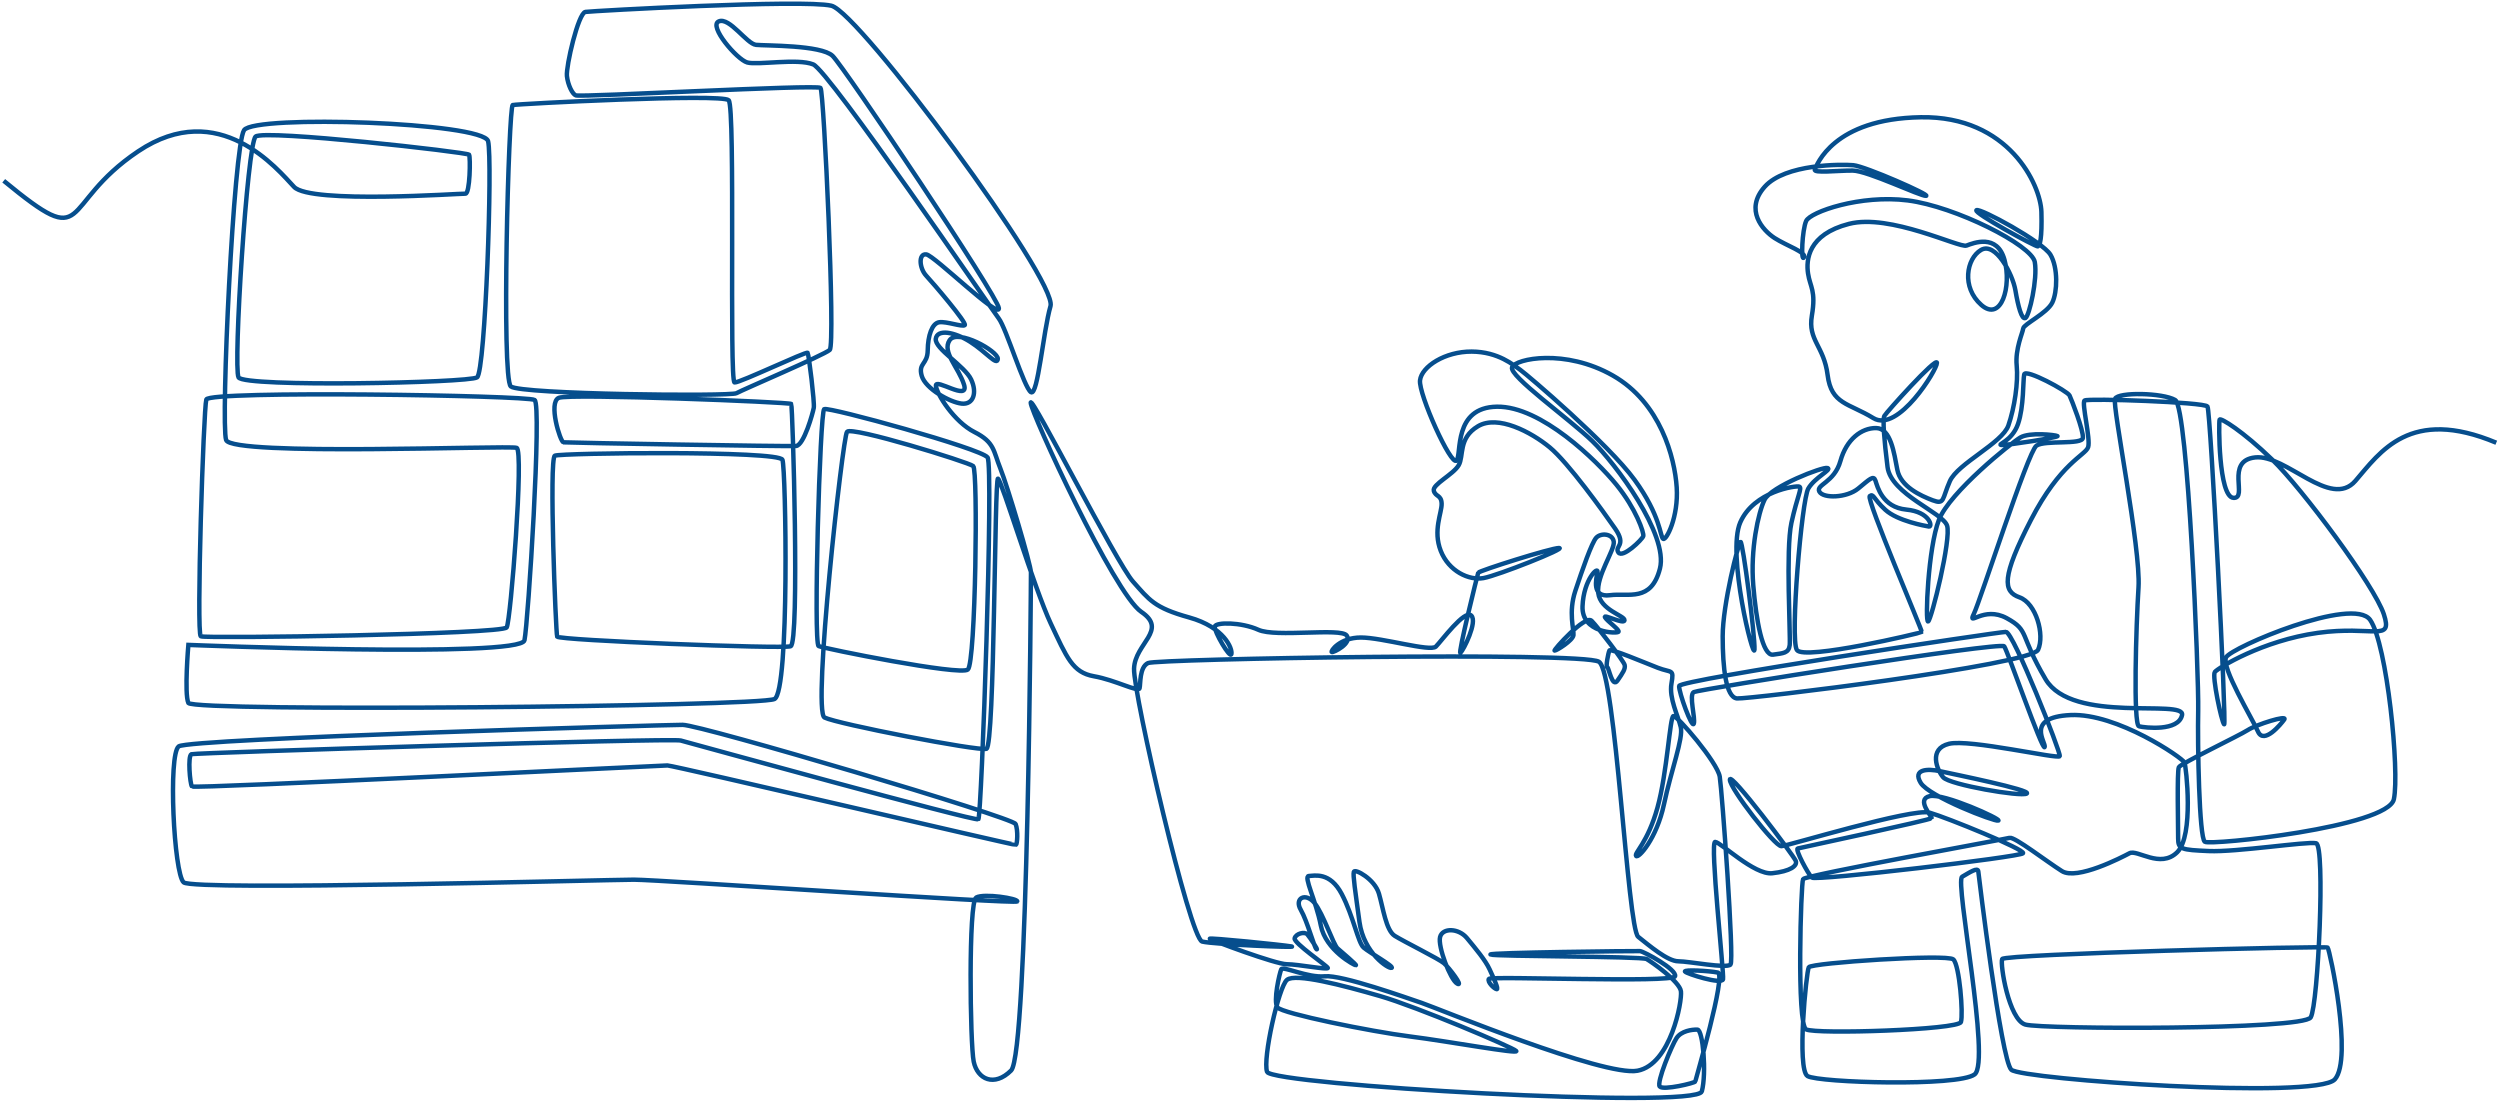 <svg width="672" height="296" viewBox="0 0 672 296" fill="none" xmlns="http://www.w3.org/2000/svg">
<path d="M1 48.597C24.763 68.151 15.357 55.28 37.139 40.676C58.922 26.071 74.681 45.627 79.055 50.247C83.428 54.867 123.858 51.98 125.095 52.062C126.333 52.145 126.498 42.244 126.085 41.583C125.674 40.922 70.928 34.734 68.7 36.715C66.471 38.696 62.636 98.722 64.121 101.444C65.606 104.167 126.002 102.929 128.231 101.444C130.459 99.959 132.438 43.027 131.201 37.952C129.963 32.878 68.411 30.775 65.606 34.982C62.799 39.19 59.293 113.82 60.779 118.277C62.264 122.732 136.895 119.638 138.875 120.381C140.854 121.123 137.266 166.793 136.204 168.648C135.141 170.505 55.209 171.702 53.971 171.042C52.734 170.381 54.714 109.86 55.457 107.384C56.199 104.91 141.721 106.271 143.702 107.508C145.681 108.747 141.969 167.287 140.978 172.114C139.989 176.941 50.63 173.352 50.63 173.352C50.63 173.352 49.516 186.472 50.63 188.946C51.744 191.422 204.099 189.937 208.183 187.895C212.267 185.852 211.236 126.156 210.328 123.599C209.421 121.04 150.755 121.742 149.146 122.484C147.538 123.227 149.394 170.133 149.766 171.124C150.137 172.114 210.04 174.466 212.515 173.723C214.991 172.981 213.051 109.076 212.68 108.582C212.308 108.086 153.149 105.734 150.22 106.932C147.291 108.128 150.59 118.771 151.457 118.895C152.323 119.018 211.814 120.051 213.958 119.886C216.104 119.72 218.497 110.974 218.744 109.613C218.992 108.252 217.424 95.339 217.094 94.844C216.765 94.348 198.941 102.888 197.456 102.805C195.971 102.723 197.725 28.794 195.868 26.938C194.012 25.081 138.937 27.927 137.822 28.237C136.709 28.547 134.749 101.733 137.307 103.878C139.865 106.023 196.384 106.601 197.952 105.693C199.52 104.786 221.468 95.463 223.035 94.059C224.603 92.657 221.468 24.627 220.559 23.637C219.652 22.646 156.387 26.194 154.778 25.638C153.907 25.336 152.656 22.908 152.388 20.437C152.107 17.842 155.439 3.465 157.367 3.202C159.295 2.939 215.972 -0.239 223.467 1.536C230.963 3.311 284.351 75.438 282.378 82.276C280.405 89.114 278.959 106.603 277.119 105.42C275.277 104.237 270.478 88.193 268.44 85.563C266.401 82.933 222.809 19.025 218.602 17.316C214.393 15.607 203.611 17.579 200.849 16.79C198.088 16.002 190.33 6.922 193.223 5.744C196.116 4.566 200.718 11.793 203.216 12.056C205.714 12.319 220.705 12.056 223.796 15.015C226.886 17.974 268.309 79.787 268.506 82.868C268.701 85.95 251.126 68.644 248.977 68.381C246.83 68.118 247.093 72.107 248.977 74.123C250.863 76.139 260.024 86.879 259.322 87.405C258.621 87.93 254.456 86.353 252.484 86.616C250.512 86.879 249.416 90.254 249.372 94.155C249.328 98.056 246.786 97.53 247.75 100.993C248.714 104.456 255.333 108.137 258.489 108.488C261.645 108.839 262.72 105.584 261.042 102C259.366 98.418 251.148 93.683 251.541 91.053C251.936 88.423 256.473 89.147 260.779 91.875C265.086 94.604 268.045 98.516 268.21 96.479C268.374 94.44 257.393 88.259 255.256 91.448C253.12 94.637 257.693 98.785 259.136 103.415C260.578 108.044 251.345 101.475 251.574 103.71C251.804 105.946 256.473 113.376 261.93 116.136C267.387 118.899 266.993 121.2 268.899 125.933C270.807 130.668 277.119 151.882 277.119 153.898C277.119 155.915 276.329 283.206 271.792 287.743C267.256 292.28 262.72 290.109 261.733 285.376C260.746 280.642 260.286 242.442 262.391 241.258C264.494 240.075 273.7 241.521 273.436 242.31C273.173 243.098 177.311 236.458 170.408 236.458C163.504 236.458 51.993 239.549 49.363 237.182C46.733 234.814 45.155 202.728 48.048 200.624C50.941 198.521 178.634 194.839 183.495 194.839C188.356 194.839 272.296 219.736 272.998 221.489C273.7 223.242 273.436 226.924 273.086 227.1C272.735 227.275 180.993 205.754 179.414 205.754C177.837 205.754 52.124 212.065 51.598 211.408C51.072 210.75 50.415 203.123 51.467 202.728C52.519 202.335 180.335 198.345 182.965 199.047C185.595 199.749 262.128 220.875 262.983 220.219C263.837 219.561 267.124 125.321 265.459 122.953C263.793 120.586 222.677 109.277 221.538 109.979C220.398 110.679 218.602 173.01 220.049 173.668C221.495 174.326 258.051 181.689 260.156 179.979C262.259 178.27 262.917 126.328 261.602 125.277C260.286 124.224 228.858 114.493 227.675 116.072C226.491 117.649 218.338 191.156 221.626 192.866C224.914 194.575 262.917 201.94 265.152 201.282C267.387 200.624 267.3 128.126 268.264 128.651C269.228 129.177 278.101 158.37 282.431 167.575C286.761 176.78 288.296 180.768 294.038 181.777C299.78 182.784 306.005 186.16 306.312 185.021C306.617 183.881 306.224 179.366 308.591 178.226C310.957 177.086 425.251 175.114 429.788 177.875C434.325 180.637 437.459 249.542 440.352 251.822C443.245 254.101 448.241 258.396 451.134 258.396C454.027 258.396 464.109 260.412 465.162 259.273C466.213 258.133 462.882 212.635 462.269 208.777C461.655 204.921 450.785 192.296 449.82 192.472C448.855 192.647 448.154 207.638 445.524 217.105C442.894 226.574 439.213 229.291 439.782 230.08C440.352 230.87 445.305 225.478 447.278 216.186C449.25 206.893 452.494 198.477 451.792 195.452C451.091 192.428 448.592 187.738 449.294 183.705C449.995 179.673 449.338 180.944 445.612 179.498C441.885 178.051 432.923 174.237 432.616 174.851C432.309 175.465 431.563 179.257 432.024 179.344C432.484 179.432 433.338 185.042 434.785 182.939C436.231 180.834 436.987 179.75 436.693 178.698C436.397 177.645 429.525 168.573 427.815 166.863C426.106 165.152 417.394 174.884 417.888 174.884C418.381 174.884 422.795 172.178 422.95 170.709C423.106 169.24 421.537 164.594 423.443 158.841C425.35 153.088 427.859 145.833 429.087 144.519C430.315 143.204 433.471 143.386 433.777 145.618C434.084 147.849 429.043 154.819 429.613 159.421C430.183 164.024 436.713 165.448 436.67 166.72C436.626 167.992 430.818 164.901 431.432 165.953C432.046 167.005 435.552 169.394 435.026 169.854C434.5 170.315 425.098 170.205 425.383 162.95C425.668 155.696 429.745 151.97 429.394 153.834C429.043 155.696 427.782 160.649 432.747 159.991C437.711 159.335 443.859 161.965 446.193 152.825C448.526 143.686 434.259 124.619 428.013 118.57C421.766 112.521 405.527 101.015 406.447 98.714C407.367 96.412 420.715 93.65 433.535 100.949C446.357 108.247 450.171 123.04 450.696 130.996C451.222 138.952 447.87 145.428 447.048 144.837C446.225 144.245 446.401 138.645 439.387 129.002C432.374 119.358 410.53 100.742 408.704 99.458C406.879 98.176 402.787 94.549 395.599 94.505C388.41 94.462 382.142 98.537 381.703 102.221C381.266 105.902 390.075 125.451 391.522 123.786C392.968 122.121 390.514 109.496 402.392 109.321C414.271 109.146 429.218 123.83 434.478 130.273C439.738 136.716 441.973 143.247 441.711 144.124C441.448 145 436.132 150.195 435.015 148.485C433.897 146.776 437.349 146.71 434.16 142.107C430.971 137.505 421.504 124.312 416.55 120.235C411.598 116.158 402.612 111.381 397.264 114.581C391.917 117.781 393.538 122.558 392.092 125.056C390.645 127.556 384.947 130.24 385.407 131.917C385.868 133.594 387.445 132.969 387.511 135.402C387.577 137.834 385.122 142.591 387.27 148.07C389.418 153.549 394.857 156.091 398.756 155.389C402.655 154.688 421.241 147.302 419.072 147.302C416.901 147.302 397.549 153.439 397.352 153.942C397.155 154.447 391.785 176.166 392.573 175.476C393.363 174.785 397.242 167.126 395.466 165.448C393.692 163.772 387.445 172.32 385.966 173.798C384.486 175.278 371.534 171.366 365.814 171.366C360.094 171.366 357.53 175.114 357.989 175.278C358.451 175.443 363.529 172.912 361.984 170.808C360.439 168.703 342.901 171.399 338.266 169.295C333.63 167.191 326.727 167.191 326.528 168.44C326.332 169.69 330.671 177.219 331 175.805C331.329 174.39 329.125 168.606 319.658 165.975C310.19 163.345 308.94 161.241 304.536 156.31C300.131 151.378 277.053 105.748 277.053 108.247C277.053 110.745 299.473 159.532 306.771 164.463C314.07 169.394 305.062 172.912 304.832 179.717C304.601 186.521 319.856 252.303 323.143 253.093C326.431 253.882 349.31 254.803 347.163 254.408C345.015 254.013 324.721 251.954 325.203 252.347C325.685 252.742 342.868 259.185 345.892 259.185C348.917 259.185 357.234 260.818 356.905 260.161C356.576 259.503 347.733 253.487 347.996 252.239C348.259 250.989 350.676 250.298 351.431 251.186C352.187 252.073 354.521 255.608 353.881 255.147C353.24 254.687 351.448 247.668 349.639 244.545C347.832 241.422 350.955 239.812 353.322 242.705C355.688 245.598 358.418 253.981 359.535 254.933C360.653 255.887 364.762 259.405 364.466 259.471C364.17 259.536 356.313 255.427 355.032 248.754C353.749 242.08 350.297 235.537 351.81 235.472C353.322 235.406 357.497 234.289 360.653 240.305C363.809 246.32 365.025 253.389 366.538 254.704C368.049 256.018 374.855 259.832 374.066 260.161C373.276 260.49 366.571 256.249 365.42 247.8C364.27 239.351 363.645 235.307 363.908 234.355C364.17 233.401 369.517 236.305 370.657 240.205C371.797 244.107 372.543 250.068 374.91 251.559C377.277 253.049 386.787 257.74 388.147 258.922C389.506 260.106 393.538 265.41 391.697 264.401C389.857 263.394 386.438 254.408 387.094 251.866C387.752 249.324 392.092 249.454 394.327 252.172C396.563 254.889 399.28 258.089 400.42 260.589C401.559 263.087 402.919 265.98 402.305 265.892C401.692 265.805 399.719 263.963 400.201 263.131C400.683 262.298 449.688 264.27 450.257 262.429C450.829 260.589 441.821 255.722 440.834 255.657C439.848 255.591 399.741 256.051 400.661 256.578C401.581 257.104 441.295 257.038 442.609 257.793C443.924 258.55 451.485 263.789 451.836 266.461C452.187 269.136 449.118 286.099 440.176 287.808C431.234 289.517 386.262 270.977 382.185 269.595C378.11 268.215 360.62 261.969 356.083 262.429C351.547 262.89 344.84 259.58 344.401 260.545C343.963 261.508 342.166 269.18 343.394 270.801C344.621 272.424 368.554 277.289 378.986 278.603C389.418 279.919 408.398 283.424 407.564 282.505C406.732 281.584 380.915 270.626 370.921 267.733C360.927 264.84 348.171 261.508 345.936 263.394C343.701 265.278 339.361 284.608 340.589 288.115C341.815 291.622 456.132 298.284 457.447 293.375C458.762 288.466 457.753 276.806 456.264 276.763C454.773 276.719 451.924 277.113 450.652 279.042C449.381 280.97 445.217 290.964 446.138 292.061C447.059 293.156 455.65 291.096 455.694 290.701C455.736 290.307 464.109 261.903 461.743 261.421C459.375 260.938 452.538 260.589 452.932 261.158C453.327 261.728 462.86 264.763 463.156 263.217C463.452 261.673 459.55 226.224 461.041 226.31C462.531 226.398 471.561 235.252 476.383 234.726C481.204 234.201 483.22 232.754 482.694 231.396C482.169 230.036 464.985 207.2 464.985 209.567C464.985 211.933 477.083 227.538 478.837 227.45C480.59 227.363 514.078 217.127 518.681 218.443C523.283 219.758 544.455 228.371 543.797 229.357C543.141 230.343 488.01 236.853 487.023 235.899C486.036 234.945 482.453 228.306 483.242 228.075C484.031 227.845 519.076 220.393 519.207 219.912C519.339 219.429 514.966 214.892 518.681 214.005C522.395 213.117 538.044 220.219 537.156 220.579C536.269 220.941 518.517 214.137 516.282 210.422C514.045 206.706 518.188 206.575 521.476 207.298C524.763 208.022 546.361 212.394 544.784 213.314C543.205 214.234 524.04 210.948 522.331 208.943C520.621 206.937 518.352 201.282 523.875 199.935C529.398 198.587 553.331 204.175 553.66 203.254C553.989 202.335 541.167 169.854 539.195 169.854C537.222 169.854 451.485 182.742 451.354 184.385C451.222 186.028 454.839 196.022 455.299 194.511C455.759 192.998 453.918 186.752 455.299 186.028C456.679 185.306 537.814 172.418 538.735 173.734C539.656 175.048 548.991 201.874 549.583 200.822C550.175 199.769 544.06 192.801 556.553 192.209C569.046 191.618 586.731 203.781 587.192 204.964C587.652 206.147 589.756 224.623 585.22 229.094C580.682 233.565 574.503 228.24 572.398 229.357C570.294 230.475 558.295 236.688 554.252 234.157C550.208 231.626 541.496 224.853 540.182 225.215C538.866 225.577 485.236 235.252 484.667 236.305C484.097 237.356 482.913 275.317 485.477 276.697C488.043 278.077 526.439 276.828 527.097 274.725C527.755 272.62 526.702 259.405 525.059 257.892C523.415 256.38 486.859 258.813 486.201 259.997C485.543 261.18 482.913 287.479 485.872 289.254C488.831 291.03 526.374 292.147 530.779 288.795C535.184 285.441 525.388 236.853 527.426 235.669C529.464 234.486 531.633 233.039 531.765 234.223C531.896 235.406 537.88 284.915 540.641 287.545C543.403 290.175 622.697 295.654 627.606 290.131C632.516 284.608 626.202 255.24 625.677 254.715C625.151 254.189 538.8 256.468 538.187 257.782C537.573 259.098 539.941 274.089 544.411 275.403C548.883 276.719 619.102 276.894 621.118 273.475C623.135 270.056 625.063 227.187 622.565 226.661C620.067 226.135 601.13 229.094 593.701 228.766C586.271 228.437 585.483 228.306 585.483 225.347C585.483 222.388 585.154 207.2 585.68 206.213C586.205 205.228 601.854 197.764 604.188 196.253C606.523 194.74 614.939 192.11 614.018 193.393C613.097 194.674 608.528 200.23 606.949 196.647C605.372 193.064 597.011 179.366 598.369 176.691C599.728 174.019 632.558 160.123 637.096 166.632C641.632 173.142 645.051 207.331 643.474 214.826C641.895 222.322 594.162 227.319 592.649 226.268C591.137 225.215 590.677 200.098 590.874 190.96C591.071 181.821 588.113 109.496 584.693 107.523C581.274 105.551 569.308 105.354 568.518 107.195C567.73 109.036 575.488 147.5 574.832 157.888C574.174 168.277 573.385 194.839 574.962 195.233C576.541 195.628 585.614 196.68 586.534 192.209C587.455 187.738 557.035 194.751 549.846 182.566C542.658 170.38 545.639 169.591 539.414 166.172C533.19 162.754 528.806 168.626 530.56 165.033C532.313 161.438 545.113 121.375 547.392 119.797C549.671 118.219 559.709 119.665 559.883 117.693C560.06 115.721 556.86 107.479 556.29 106.296C555.72 105.114 544.455 99.021 544.104 100.642C543.753 102.263 544.06 109.277 542.439 113.967C540.817 118.658 536.609 119.491 538.011 119.621C539.414 119.753 553.572 117.518 553.046 117.211C552.52 116.904 545.551 116.114 543.053 117.605C540.553 119.096 524.073 132.333 521.18 139.742C518.287 147.149 517.41 167.487 518.287 167.049C519.164 166.61 524.559 144.793 523.371 141.275C522.184 137.758 508.292 132.837 507.372 125.539C506.452 118.241 506.024 112.718 506.517 111.797C507.011 110.878 520.588 95.755 520.653 97.53C520.719 99.305 510.2 116.465 503.559 112.389C496.919 108.312 492.25 108.707 491.263 100.817C490.278 92.928 485.894 91.525 487.034 84.819C488.173 78.112 486.552 77.169 486.004 73.531C485.455 69.894 485.938 63.033 496.983 60.184C508.029 57.335 526.702 66.716 528.588 66.014C530.472 65.313 536.827 62.727 538.8 69.828C540.773 76.928 537.967 86.703 532.576 81.969C527.185 77.235 528.587 69.521 532.488 67.198C536.39 64.874 540.992 73.641 541.737 78.025C542.483 82.407 543.446 86.046 544.455 85.476C545.462 84.907 547.743 75 546.953 70.442C546.164 65.883 525.562 55.495 512.808 53.872C500.052 52.251 486.596 56.984 485.499 59.395C484.404 61.806 484.064 70.539 484.885 69.192C485.708 67.844 480.25 66.069 477.029 63.998C473.808 61.926 468.843 56.371 474.366 50.19C479.889 44.009 495.011 44.142 498.167 44.404C501.323 44.667 519.164 52.514 517.717 52.646C516.271 52.776 502.025 45.895 498.036 45.851C494.048 45.807 487.297 46.64 487.823 45.544C488.348 44.449 492.645 31.912 516.315 31.518C539.983 31.123 548.532 49.731 548.728 56.963C548.925 64.194 548.313 66.058 547.786 66.233C547.26 66.409 530.385 57.204 531.262 56.502C532.138 55.802 549.101 65.006 551.162 68.469C553.222 71.932 553.046 78.507 551.643 81.356C550.241 84.205 543.973 87.142 543.841 88.281C543.709 89.421 541.65 93.76 542.088 98.275C542.527 102.79 541.501 109.603 539.853 114.362C538.204 119.12 526.22 124.575 524.116 129.353C522.013 134.13 522.757 135.709 519.513 134.481C516.271 133.254 510.879 130.8 510.002 126.284C509.125 121.77 508.248 115.107 504.304 115.063C500.359 115.019 496.327 118.088 494.704 123.917C493.083 129.747 487.999 130.273 489.05 132.158C490.102 134.042 496.371 133.867 499.483 131.325C502.594 128.783 503.603 127.644 504.129 129.221C504.655 130.8 505.969 136.365 512.413 136.979C518.857 137.593 519.513 141.714 518.506 141.538C517.497 141.363 510.046 140.047 506.759 137.023C503.471 133.998 503.646 132.596 502.594 133.342C501.543 134.086 516.797 169.679 516.578 169.898C516.358 170.117 484.885 177.612 483.001 174.719C481.116 171.826 484.294 134.349 486.069 131.325C487.844 128.3 492.447 126.262 491.263 125.802C490.08 125.341 476.01 130.8 474.3 134.349C472.591 137.9 470.486 147.697 471.276 157.296C472.065 166.895 473.774 176.364 476.601 175.969C479.428 175.574 480.81 175.574 481.073 173.405C481.336 171.234 479.956 147.697 481.533 140.53C483.111 133.364 484.492 131.127 483.637 130.8C482.782 130.471 471.473 132.048 467.792 140.398C464.109 148.748 471.407 178.007 471.604 174.588C471.802 171.17 468.448 145.395 467.856 145.658C467.266 145.921 463.057 162.491 463.057 171.038C463.057 179.584 463.934 187.475 466.915 187.738C469.895 188.001 545.99 178.708 547.83 174.675C549.671 170.643 547.304 162.14 542.834 160.561C538.362 158.984 538.011 155.126 545.902 139.784C553.792 124.444 560.563 122.384 561.287 120.213C562.01 118.044 559.479 108.312 560.334 107.656C561.188 106.998 592.55 108.082 593.372 109.266C594.194 110.45 598.566 195.496 597.844 194.707C597.12 193.919 594.555 181.689 595.344 180.637C596.134 179.584 608.166 172.176 623.025 170.117C637.885 168.059 643.276 172.747 640.778 165.121C638.28 157.493 618.817 131.325 610.796 123.567C602.775 115.809 596.89 112.258 596.627 112.784C596.364 113.309 596.309 133.561 600.342 133.823C604.374 134.086 597.974 123.83 606.216 122.953C614.456 122.077 626.467 136.979 633.129 129.265C639.791 121.551 647.769 109.277 671 119.007" stroke="#064E8D" stroke-width="1.2" stroke-miterlimit="10"/>
</svg>
